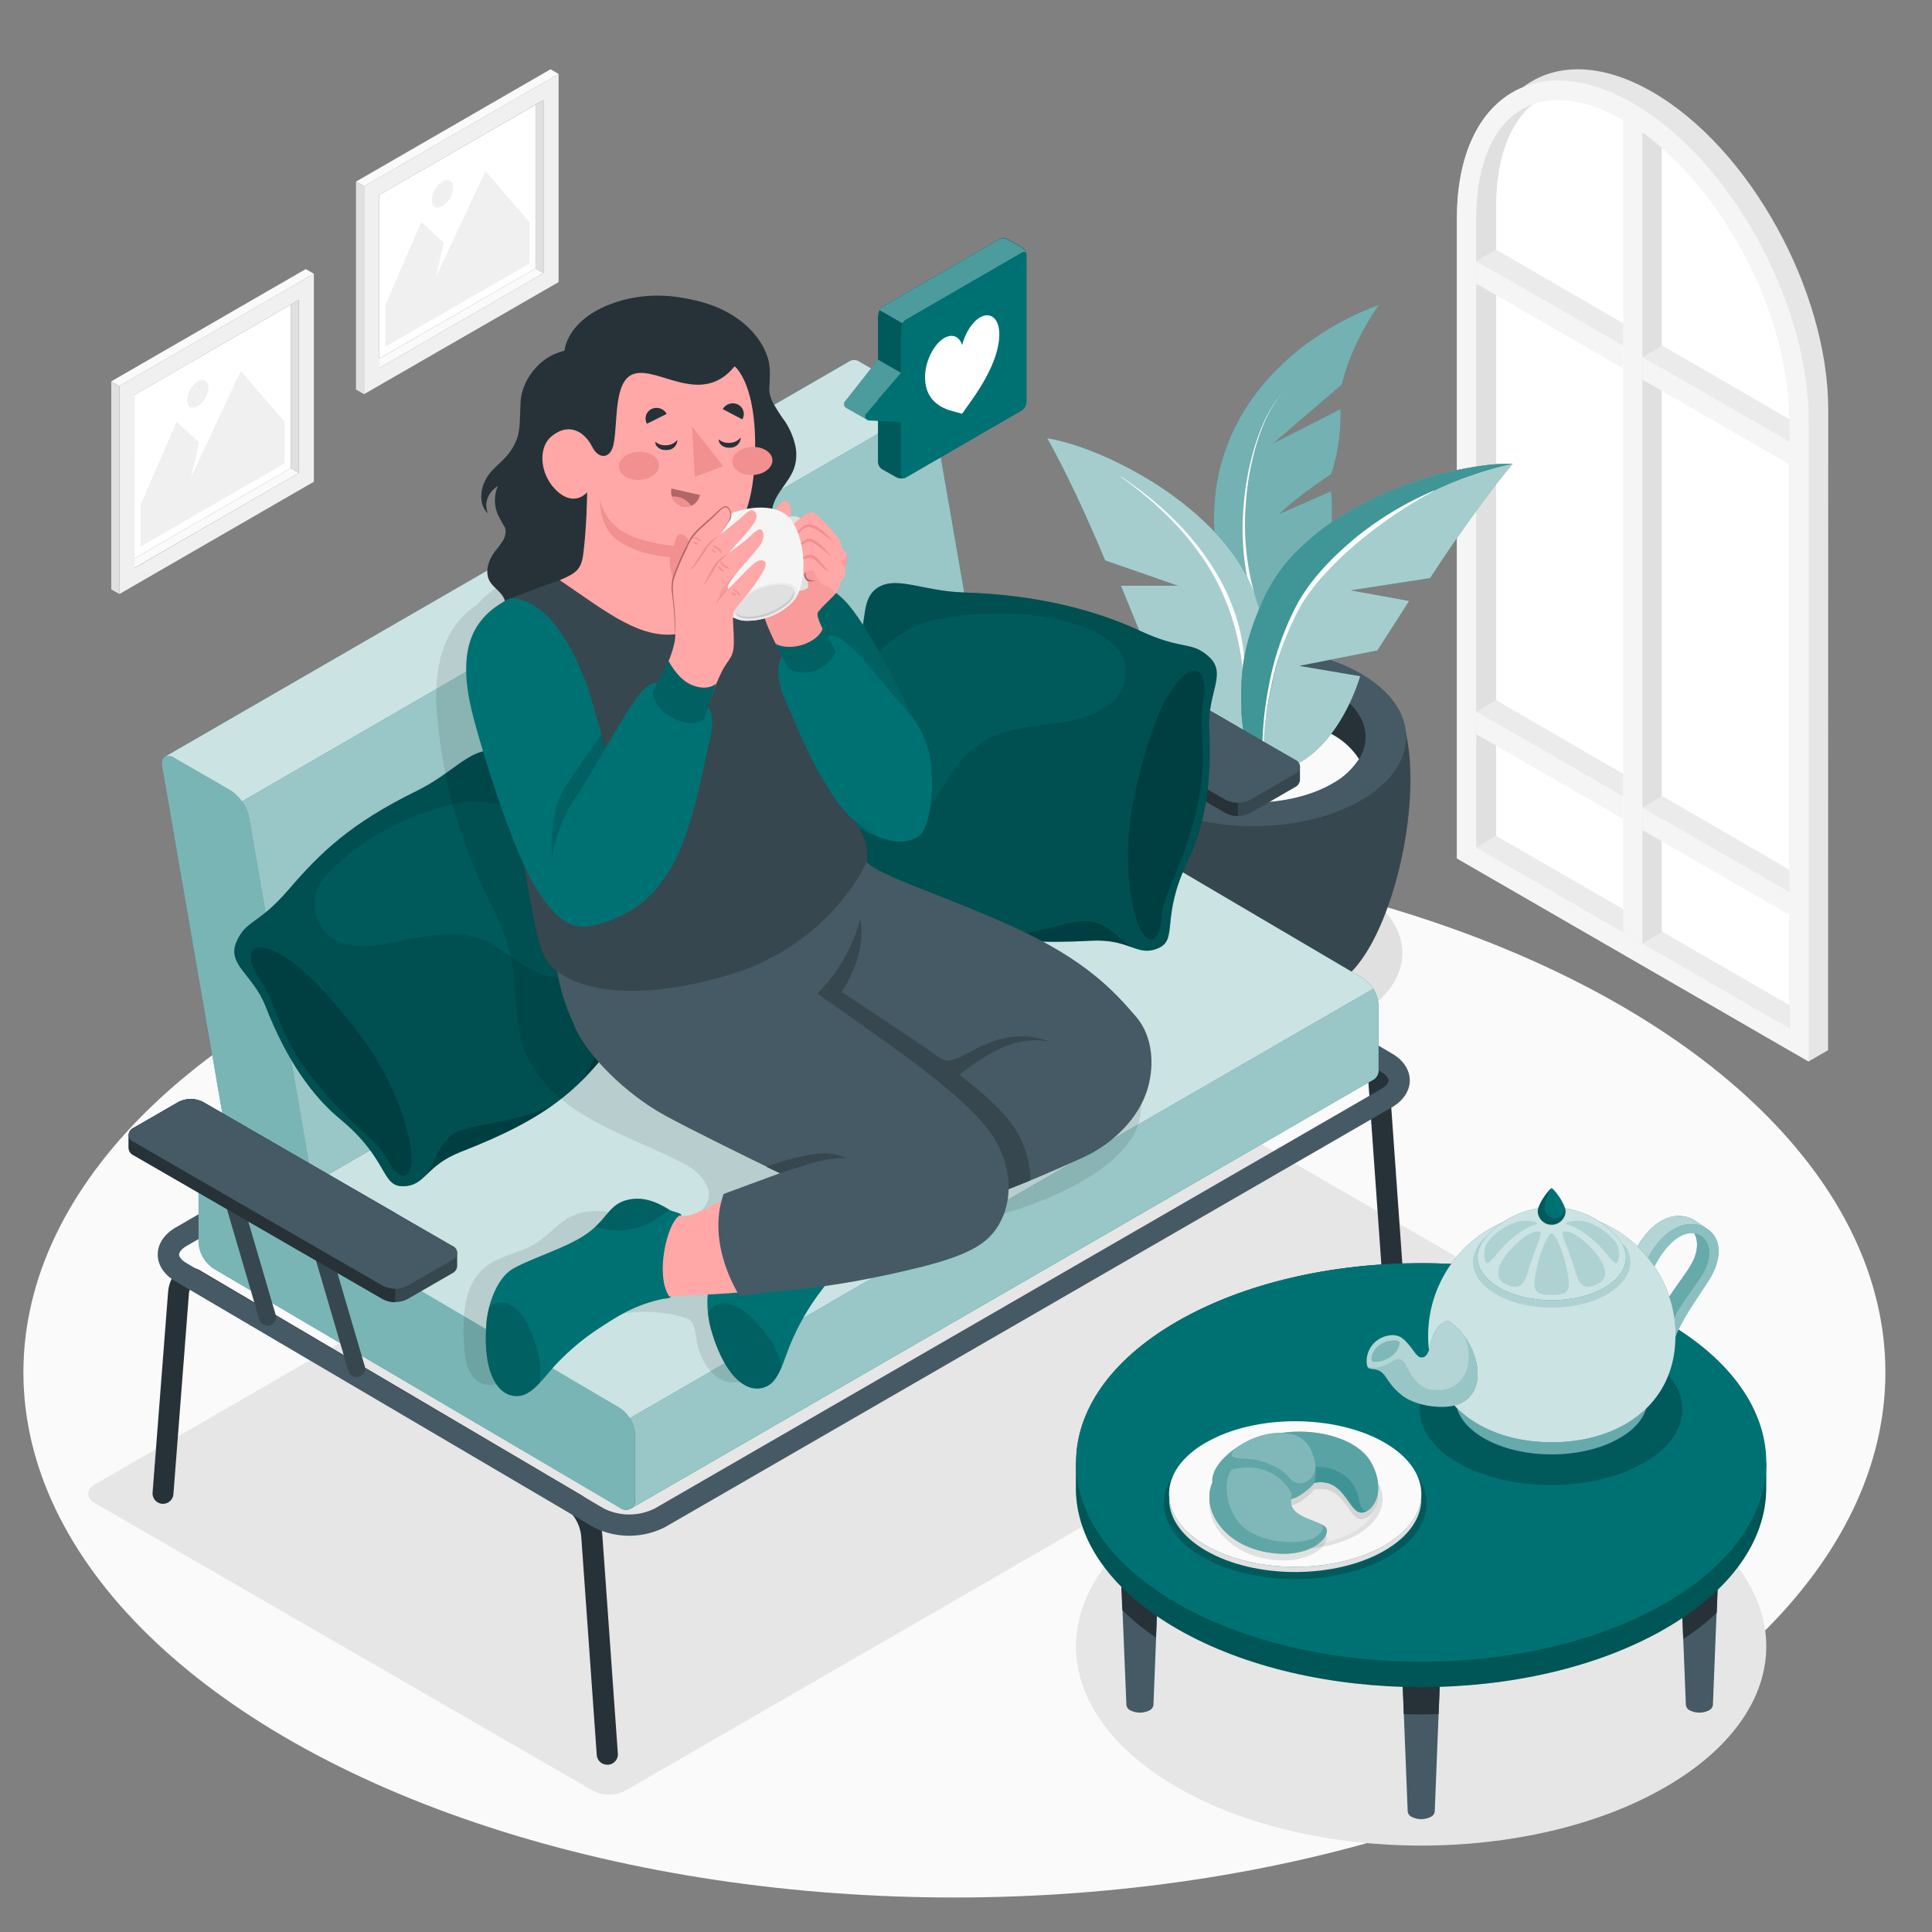 <svg xmlns="http://www.w3.org/2000/svg" viewBox="0 0 500 500"><rect x="0" y="0" width="500" height="500" fill="#808080" stroke="none"/><g id="freepik--Floor--inject-32"><ellipse id="freepik--floor--inject-32" cx="247" cy="355.15" rx="240.94" ry="135.92" style="fill:#fafafa"></ellipse></g><g id="freepik--Shadows--inject-32"><path id="freepik--Shadow--inject-32" d="M304.63,389.6c-34.88,20.14-34.88,52.79,0,72.93s91.44,20.14,126.32,0,34.89-52.79,0-72.93S339.51,369.46,304.63,389.6Z" style="fill:#e6e6e6"></path><path id="freepik--shadow--inject-32" d="M351.35,230.31c15.47,9,15.47,23.66,0,32.69s-40.53,9-56,0-15.47-23.66,0-32.69S335.89,221.28,351.35,230.31Z" style="fill:#e0e0e0"></path><path id="freepik--shadow--inject-32" d="M153.45,463.44,24.54,389c-2.31-1.33-2.31-3.5,0-4.83l223-128.77a9.2,9.2,0,0,1,8.36,0l128.92,74.42c2.31,1.34,2.31,3.5,0,4.83l-223,128.78A9.26,9.26,0,0,1,153.45,463.44Z" style="fill:#e6e6e6"></path></g><g id="freepik--Window--inject-32"><g id="freepik--window--inject-32"><path d="M473.15,106.1c0-30.94-20.37-67.79-45.51-82.3-13.31-7.68-25.27-7.56-33.6-1.16-10.34,4.3-17,16.19-17,33.83V222.16l91,52.55,5.06-2.92Z" style="fill:#e6e6e6"></path><path d="M468.09,274.71V109c0-30.94-20.37-67.79-45.51-82.3s-45.51-1.19-45.51,29.75V222.16Z" style="fill:#f5f5f5"></path><path d="M463.12,109V266.09l-81.07-46.81V56.47c0-15.46,5.44-26.13,14.59-29.49a18.86,18.86,0,0,1,6.64-1.14c5.18,0,10.83,1.74,16.82,5.2C443.82,44.73,463.12,79.71,463.12,109Z" style="fill:#e0e0e0"></path><polygon points="382.05 219.28 387.19 216.32 463.12 260.16 463.12 266.09 382.05 219.28" style="fill:#ebebeb"></polygon><path d="M463.12,109V260.16l-75.93-43.84V53.5c0-12.29,3.45-21.55,9.46-26.52a18.86,18.86,0,0,1,6.64-1.14c5.18,0,10.83,1.74,16.82,5.2C443.82,44.73,463.12,79.71,463.12,109Z" style="fill:#fff"></path><polygon points="425.07 244.12 420.1 241.25 420.1 29.24 425.07 29.24 425.07 244.12" style="fill:#f5f5f5"></polygon><path d="M430.05,38.23v203l-5,2.87V34.26C426.77,35.48,428.42,36.8,430.05,38.23Z" style="fill:#e0e0e0"></path><polygon points="382.05 184.16 420.1 206.13 420.1 211.97 382.05 190.01 382.05 184.16" style="fill:#f5f5f5"></polygon><polygon points="387.19 181.2 382.05 184.16 420.1 206.13 420.1 200.29 387.19 181.2" style="fill:#ebebeb"></polygon><polygon points="425.07 209 463.12 230.96 463.12 236.8 425.07 214.84 425.07 209" style="fill:#f5f5f5"></polygon><polygon points="430.21 206.03 425.07 209 463.12 230.96 463.12 225.12 430.21 206.03" style="fill:#ebebeb"></polygon><polygon points="382.05 67.56 420.1 89.52 420.1 95.36 382.05 73.4 382.05 67.56" style="fill:#f5f5f5"></polygon><polygon points="387.19 64.59 382.05 67.56 420.1 89.52 420.1 83.68 387.19 64.59" style="fill:#ebebeb"></polygon><polygon points="425.07 92.39 463.12 114.36 463.12 120.19 425.07 98.24 425.07 92.39" style="fill:#f5f5f5"></polygon><polygon points="430.21 89.43 425.07 92.39 463.12 114.36 463.12 108.52 430.21 89.43" style="fill:#ebebeb"></polygon></g></g><g id="freepik--Pictures--inject-32"><g id="freepik--Picture--inject-32"><g id="freepik--Frame--inject-32"><polygon points="32.73 145.72 34.8 146.96 77.32 122.41 75.25 121.17 32.73 145.72" style="fill:#fafafa"></polygon><polygon points="75.25 121.17 34.8 144.52 34.81 102.17 75.25 78.83 75.25 121.17" style="fill:#fff"></polygon><path d="M81.23,70.85,30.9,99.91v53.82l50.33-29.06Zm-3.91,51.56L34.81,147V102.17L77.32,77.62Z" style="fill:#f0f0f0"></path><polygon points="77.32 122.41 75.25 121.17 75.25 78.83 77.32 77.62 77.32 122.41" style="fill:#e0e0e0"></polygon><polygon points="81.23 70.85 79.13 69.64 28.79 98.7 30.89 99.91 81.23 70.85" style="fill:#fafafa"></polygon><polygon points="28.79 98.7 30.89 99.91 30.89 153.73 28.79 152.53 28.79 98.7" style="fill:#e0e0e0"></polygon></g><g id="freepik--Land--inject-32"><polygon points="73.67 119.91 36.38 141.44 36.38 130.67 45.71 109.14 51.52 114.53 49.43 123.55 62.3 96.01 73.67 109.14 73.67 119.91" style="fill:#f0f0f0"></polygon><path d="M51.16,98.75a6.1,6.1,0,0,0-2.75,4.78c0,1.75,1.23,2.47,2.75,1.59a6.08,6.08,0,0,0,2.76-4.78C53.92,98.58,52.69,97.87,51.16,98.75Z" style="fill:#f0f0f0"></path></g></g><g id="freepik--picture--inject-32"><g id="freepik--frame--inject-32"><polygon points="96.07 94.02 98.14 95.25 140.66 70.7 138.59 69.47 96.07 94.02" style="fill:#fafafa"></polygon><polygon points="138.59 69.47 98.14 92.81 98.14 50.46 138.59 27.13 138.59 69.47" style="fill:#fff"></polygon><path d="M144.57,19.14,94.23,48.2V102L144.57,73ZM140.66,70.7,98.14,95.25V50.46l42.52-24.55Z" style="fill:#f0f0f0"></path><polygon points="140.66 70.7 138.59 69.47 138.59 27.13 140.66 25.91 140.66 70.7" style="fill:#e0e0e0"></polygon><polygon points="144.57 19.14 142.47 17.93 92.13 47 94.23 48.2 144.57 19.14" style="fill:#fafafa"></polygon><polygon points="92.13 47 94.23 48.2 94.23 102.02 92.13 100.82 92.13 47" style="fill:#e0e0e0"></polygon></g><g id="freepik--land--inject-32"><polygon points="137.01 68.2 99.72 89.73 99.72 78.96 109.04 57.44 114.85 62.82 112.76 71.84 125.64 44.31 137.01 57.44 137.01 68.2" style="fill:#f0f0f0"></polygon><path d="M114.5,47a6.11,6.11,0,0,0-2.76,4.78c0,1.76,1.24,2.47,2.76,1.59a6.11,6.11,0,0,0,2.76-4.78C117.26,46.87,116,46.16,114.5,47Z" style="fill:#f0f0f0"></path></g></g></g><g id="freepik--Plant--inject-32"><g id="freepik--plant--inject-32"><g id="freepik--Pot--inject-32"><g id="freepik--pot--inject-32"><path d="M298.88,251.38c-13.63-14.07-21.64-61.31-8.34-72.47h67.67c13.3,11.16,5.3,58.38-8.33,72.46l-.37.39-.47.46q-.59.57-1.23,1.11l-.33.26c-.33.26-.66.53-1,.79a20.06,20.06,0,0,1-1.76,1.13c-11.22,6.55-29.41,6.55-40.62,0h0a19.54,19.54,0,0,1-1.77-1.14c-.34-.24-.65-.49-1-.74l-.4-.31c-.42-.35-.82-.71-1.19-1.07l-.54-.54Z" style="fill:#37474f"></path><path d="M352.34,174.41c15.44,9,15.44,23.64,0,32.65s-40.48,9-55.92,0-15.44-23.63,0-32.65S336.9,165.4,352.34,174.41Z" style="fill:#455a64"></path><path d="M344.91,178.75c11.34,6.62,11.34,17.35,0,24s-29.73,6.62-41.07,0-11.33-17.36,0-24S333.57,172.13,344.91,178.75Z" style="fill:#263238"></path><path d="M303.85,190.13c11.33-6.62,29.72-6.62,41.06,0a18.9,18.9,0,0,1,6.79,6.3,19,19,0,0,1-6.79,6.3c-11.34,6.62-29.73,6.62-41.06,0a18.94,18.94,0,0,1-6.8-6.3A18.85,18.85,0,0,1,303.85,190.13Z" style="fill:#fafafa"></path></g><g id="freepik--Plants--inject-32"><path d="M347.29,99.51,329.58,114.7l17.35-8.83a48.9,48.9,0,0,1-2.42,16.85S336,128.24,331.14,133l13.33-5.87s1.27,8.88-1.91,22.64c-.84,3.61-4.58,10.57-6.91,15.75a61,61,0,0,1-3.67,6.95c-.08.14-.17.28-.26.42q-4.75-2.47-9.85-4.78c-2.36-4.49-5.63-15.69-7-24.91-5.26-35.29,20.75-56.65,42-64.29C356.89,78.91,349.84,88.48,347.29,99.51Z" style="fill:#007173"></path><path d="M347.29,99.51,329.58,114.7l17.35-8.83a48.9,48.9,0,0,1-2.42,16.85S336,128.24,331.14,133l13.33-5.87s1.27,8.88-1.91,22.64c-.84,3.61-4.58,10.57-6.91,15.75a61,61,0,0,1-3.67,6.95c-.08.14-.17.28-.26.42q-4.75-2.47-9.85-4.78c-2.36-4.49-5.63-15.69-7-24.91-5.26-35.29,20.75-56.65,42-64.29C356.89,78.91,349.84,88.48,347.29,99.51Z" style="fill:#fff;opacity:0.45"></path><path d="M332.07,101.59c-3.58,3.89-5.57,8.91-7.05,13.91A71.08,71.08,0,0,0,322.37,131a66.51,66.51,0,0,0,5.05,30.63h0a.52.52,0,0,1-.95.41h0a67.33,67.33,0,0,1-4.63-31.08,72.87,72.87,0,0,1,2.92-15.5C326.34,110.43,328.42,105.42,332.07,101.59Z" style="fill:#fff"></path><path d="M271,113.41l0,0c.38.65,6.58,11.38,15,31.62l18.85,6.56-14.75,0,5.53,13.54,18.4,7.33-15.35-.22s1.57,15.29,11.17,23.25c5.3,4.39,7.84,4.92,10.16,4,2.82-1.07,4.78-5,6.91-11.08s2.2-19-1.52-32.28a38.67,38.67,0,0,0-4.52-10.07C309.53,127.86,284.18,115.55,271,113.41Z" style="fill:#007173"></path><path d="M271,113.41l0,0c.38.65,6.58,11.38,15,31.62l18.85,6.56-14.75,0,5.53,13.54,18.4,7.33-15.35-.22s1.57,15.29,11.17,23.25c5.3,4.39,7.84,4.92,10.16,4,2.82-1.07,4.78-5,6.91-11.08s2.2-19-1.52-32.28a38.67,38.67,0,0,0-4.52-10.07C309.53,127.86,284.18,115.55,271,113.41Z" style="fill:#fff;opacity:0.65"></path><path d="M290.13,123.35c9.25,6.18,17.68,13.9,23.69,23.42a54.11,54.11,0,0,1,6.82,15.36,51.36,51.36,0,0,1,1.4,16.69s0,.06-.06.05a0,0,0,0,1-.05-.05,65.81,65.81,0,0,0-2.35-16.4,60.34,60.34,0,0,0-6.5-15.19c-5.76-9.49-13.95-17.36-23-23.79a.05.05,0,0,1,0-.07A.06.06,0,0,1,290.13,123.35Z" style="fill:#fff"></path><path d="M391.51,120h0a49.33,49.33,0,0,0-5.85.27,93.29,93.29,0,0,0-22.37,5.45c-2.67,1-5.35,2.12-8,3.38-1.32.63-2.62,1.29-3.91,2a64.48,64.48,0,0,0-17.14,13,40.38,40.38,0,0,0-5.9,8.29c-.21.39-.44.76-.63,1.16h0c-.5,1-1,2-1.37,3-4.94,11.17-5.36,18.92-5.05,27.52.24,6.67,2.51,14.3,3.81,15.55a3,3,0,0,0,.58.43c1.9,1.21,4.92.51,10.58-2.66C347.6,191,352,175,352,175l-15.74-2.67,20.21-4,8.22-12.81-15.11-2.74,20.53-3.16C382.6,130.43,391,120.62,391.48,120a.07.07,0,0,0,0,0Z" style="fill:#007173"></path><path d="M391.51,120h0a49.33,49.33,0,0,0-5.85.27,93.29,93.29,0,0,0-22.37,5.45c-2.67,1-5.35,2.12-8,3.38-1.32.63-2.62,1.29-3.91,2a64.48,64.48,0,0,0-17.14,13,40.38,40.38,0,0,0-5.9,8.29c-.21.39-.44.76-.63,1.16h0c-.5,1-1,2-1.37,3-4.94,11.17-5.36,18.92-5.05,27.52.24,6.67,2.51,14.3,3.81,15.55a3,3,0,0,0,.58.43c1.9,1.21,4.92.51,10.58-2.66C347.6,191,352,175,352,175l-15.74-2.67,20.21-4,8.22-12.81-15.11-2.74,20.53-3.16C382.6,130.43,391,120.62,391.48,120a.07.07,0,0,0,0,0Z" style="fill:#fff;opacity:0.65"></path><path d="M385.66,120.26a93.29,93.29,0,0,0-22.37,5.45c-2.67,1-5.35,2.12-8,3.38-1.32.63-2.62,1.29-3.91,2a64.48,64.48,0,0,0-17.14,13,40.38,40.38,0,0,0-5.9,8.29c-.21.39-.44.76-.63,1.16h0c-.5,1-1,2-1.37,3-4.94,11.17-5.36,18.92-5.05,27.52.24,6.67,2.51,14.3,3.81,15.55a3,3,0,0,0,.58.43,3.59,3.59,0,0,0,1.25.46c-1.4-10.34,3.69-36.56,11.39-47.35,8-11.22,27-27.5,53.15-33.11l0,0A50.62,50.62,0,0,0,385.66,120.26Z" style="fill:#007173"></path><path d="M385.66,120.26a93.29,93.29,0,0,0-22.37,5.45c-2.67,1-5.35,2.12-8,3.38-1.32.63-2.62,1.29-3.91,2a64.48,64.48,0,0,0-17.14,13,40.38,40.38,0,0,0-5.9,8.29c-.21.39-.44.76-.63,1.16h0c-.5,1-1,2-1.37,3-4.94,11.17-5.36,18.92-5.05,27.52.24,6.67,2.51,14.3,3.81,15.55a3,3,0,0,0,.58.43,3.59,3.59,0,0,0,1.25.46c-1.4-10.34,3.69-36.56,11.39-47.35,8-11.22,27-27.5,53.15-33.11l0,0A50.62,50.62,0,0,0,385.66,120.26Z" style="fill:#fff;opacity:0.25"></path><path d="M326.87,200.48a88.69,88.69,0,0,1,1.48-22.87,74.09,74.09,0,0,1,7.59-21.69c3.87-6.75,9.44-12.26,15.36-17.15A86.33,86.33,0,0,1,371,127a.08.08,0,0,1,.09,0,.07.07,0,0,1,0,.08,112.92,112.92,0,0,0-18.95,12.69,81.3,81.3,0,0,0-8.32,7.75,50.73,50.73,0,0,0-7,8.92,72.94,72.94,0,0,0-7.84,21.3,88.13,88.13,0,0,0-2,22.74.06.06,0,0,1-.06.06A.06.06,0,0,1,326.87,200.48Z" style="fill:#fff"></path></g></g></g></g><g id="freepik--Character--inject-32"><g id="freepik--Sofa--inject-32"><path d="M157.13,456.7a2.7,2.7,0,0,1-2.69-2.51l-4-56.32c-.2-2.92-1.75-5.7-3.06-6.46L49.21,333.54l0,0a3.84,3.84,0,0,0-.33,1.4l-4,51.75a2.7,2.7,0,0,1-5.39-.41l4-51.75c.22-2.82,1.38-4.92,3.26-5.91a5.28,5.28,0,0,1,5.19.26l98.21,57.88c3.06,1.76,5.43,6.19,5.75,10.75l4,56.32a2.7,2.7,0,0,1-2.5,2.88Z" style="fill:#263238"></path><path d="M360.84,339a2.7,2.7,0,0,1-2.69-2.51l-4-56.32c-.2-2.92-1.75-5.7-3.06-6.46l-98.21-57.87,0,0a3.65,3.65,0,0,0-.33,1.41l-4,51.74a2.7,2.7,0,0,1-5.39-.41l4-51.75c.22-2.82,1.38-4.92,3.26-5.91a5.28,5.28,0,0,1,5.19.26l98.21,57.88c3.06,1.77,5.43,6.19,5.75,10.75l4,56.32A2.69,2.69,0,0,1,361,339Z" style="fill:#263238"></path><path d="M153.49,395.18l-108-63.52c-3-1.71-4.67-4.26-4.67-7s1.7-5.27,4.67-7l188-108.57c5.24-3,13.45-3,18.68,0l108,63.52c3,1.71,4.68,4.26,4.68,7s-1.7,5.27-4.68,7l-188,108.58a20.41,20.41,0,0,1-18.67,0ZM236.22,213.9,48.27,322.47c-1.18.69-1.92,1.53-1.92,2.21s.74,1.52,1.92,2.21l108,63.51a14.81,14.81,0,0,0,13.17,0l188-108.57c1.18-.69,1.92-1.53,1.92-2.21s-.74-1.53-1.92-2.21l-108-63.51h0a14.74,14.74,0,0,0-13.16,0Zm14.53-2.39h0Z" style="fill:#455a64"></path><path d="M301.68,235.59a2.2,2.2,0,0,0,2.15-1.73l9-41a2.21,2.21,0,1,0-4.31-.94l-9,41a2.21,2.21,0,0,0,1.69,2.63A2.5,2.5,0,0,0,301.68,235.59Z" style="fill:#37474f"></path><path d="M278.63,222.28a2.21,2.21,0,0,0,2.15-1.73l9-41a2.21,2.21,0,1,0-4.31-.94l-9,41a2.21,2.21,0,0,0,1.68,2.63A2.61,2.61,0,0,0,278.63,222.28Z" style="fill:#37474f"></path><path d="M251.39,167.9a2.24,2.24,0,0,1,1.32-1.84l11.56-6.67a7,7,0,0,1,6.36,0l64.48,37.22a2.24,2.24,0,0,1,1.32,1.84v3.45a2.25,2.25,0,0,1-1.32,1.84l-11.56,6.67a7.05,7.05,0,0,1-6.36,0l-64.48-37.23a2.22,2.22,0,0,1-1.32-1.83Z" style="fill:#37474f"></path><path d="M252.71,166.06l11.56-6.67a7,7,0,0,1,6.36,0l49.74,28.71v23.07a6.59,6.59,0,0,1-3.18-.76l-64.48-37.23a2.22,2.22,0,0,1-1.32-1.83V167.9A2.24,2.24,0,0,1,252.71,166.06Z" style="fill:#263238"></path><path d="M270.63,159.39l64.48,37.22a1.94,1.94,0,0,1,0,3.68L323.55,207a7.05,7.05,0,0,1-6.36,0l-64.48-37.23a1.94,1.94,0,0,1,0-3.67l11.56-6.67A7,7,0,0,1,270.63,159.39Z" style="fill:#455a64"></path><path d="M52.59,302.24,244.93,191.12a2.79,2.79,0,0,1,2.81.27l105,61.81a8.77,8.77,0,0,1,4,6.89v16.66a2.78,2.78,0,0,1-1.16,2.57L163.2,390.45a2.81,2.81,0,0,1-2.81-.28l-105-61.8a8.8,8.8,0,0,1-4-6.9V304.82A2.8,2.8,0,0,1,52.59,302.24Z" style="fill:#007173"></path><g style="opacity:0.8"><path d="M52.59,302.24,244.93,191.12a2.79,2.79,0,0,1,2.81.27l105,61.81a8.77,8.77,0,0,1,4,6.89v16.66a2.78,2.78,0,0,1-1.16,2.57L163.2,390.45a2.81,2.81,0,0,1-2.81-.28l-105-61.8a8.8,8.8,0,0,1-4-6.9V304.82A2.8,2.8,0,0,1,52.59,302.24Z" style="fill:#fff"></path></g><path d="M163.21,390.44,355.53,279.32a2.8,2.8,0,0,0,1.18-2.57V260.09a8.34,8.34,0,0,0-1.34-4.19L163,367a8.28,8.28,0,0,1,1.32,4.19v16.66A2.79,2.79,0,0,1,163.21,390.44Z" style="fill:#007173"></path><g style="opacity:0.6"><path d="M163.21,390.44,355.53,279.32a2.8,2.8,0,0,0,1.18-2.57V260.09a8.34,8.34,0,0,0-1.34-4.19L163,367a8.28,8.28,0,0,1,1.32,4.19v16.66A2.79,2.79,0,0,1,163.21,390.44Z" style="fill:#fff"></path></g><g style="opacity:0.4"><path d="M164.37,387.87V371.21a8.8,8.8,0,0,0-4-6.89l-105-61.8a2.42,2.42,0,0,0-4,2.3v16.65a8.8,8.8,0,0,0,4,6.9l105,61.8a2.43,2.43,0,0,0,4-2.3Z" style="fill:#007173"></path></g><path d="M42.71,195.82,220.11,93.34a2.56,2.56,0,0,1,2.49.36L237,102a11.12,11.12,0,0,1,4.77,6.82l16.1,93c.23,1.31-.05,2.21-.69,2.58L79.81,306.9a2.54,2.54,0,0,1-2.49-.36L62.88,298.2a11.13,11.13,0,0,1-4.77-6.82l-16.1-93C41.78,197.1,42.07,196.2,42.71,195.82Z" style="fill:#007173"></path><g style="opacity:0.8"><path d="M42.71,195.82,220.11,93.34a2.56,2.56,0,0,1,2.49.36L237,102a11.12,11.12,0,0,1,4.77,6.82l16.1,93c.23,1.31-.05,2.21-.69,2.58L79.81,306.9a2.54,2.54,0,0,1-2.49-.36L62.88,298.2a11.13,11.13,0,0,1-4.77-6.82l-16.1-93C41.78,197.1,42.07,196.2,42.71,195.82Z" style="fill:#fff"></path></g><path d="M80.52,304.31c.22,1.33-.06,2.21-.7,2.59l177.4-102.49c.64-.37.92-1.27.7-2.58l-16.11-93a10.29,10.29,0,0,0-1.78-4L62.63,207.39a10.06,10.06,0,0,1,1.78,4Z" style="fill:#007173"></path><g style="opacity:0.6"><path d="M80.52,304.31c.22,1.33-.06,2.21-.7,2.59l177.4-102.49c.64-.37.92-1.27.7-2.58l-16.11-93a10.29,10.29,0,0,0-1.78-4L62.63,207.39a10.06,10.06,0,0,1,1.78,4Z" style="fill:#fff"></path></g><g style="opacity:0.4"><path d="M77.32,306.54,62.88,298.2a11.13,11.13,0,0,1-4.77-6.82l-16.1-93c-.23-1.31.06-2.21.7-2.59a2.56,2.56,0,0,1,2.49.36l14.44,8.34a11.14,11.14,0,0,1,4.77,6.83l16.11,93c.22,1.32-.07,2.22-.71,2.59A2.54,2.54,0,0,1,77.32,306.54Z" style="fill:#007173"></path></g><path d="M92.28,356.38a2.27,2.27,0,0,0,.62-.09,2.2,2.2,0,0,0,1.5-2.73l-9-30.67a2.21,2.21,0,0,0-4.24,1.23l9,30.67A2.2,2.2,0,0,0,92.28,356.38Z" style="fill:#37474f"></path><path d="M69.22,343.07a2.16,2.16,0,0,0,.62-.09,2.2,2.2,0,0,0,1.5-2.73l-9-30.67a2.2,2.2,0,0,0-4.23,1.23l9,30.67A2.21,2.21,0,0,0,69.22,343.07Z" style="fill:#37474f"></path><path d="M33.3,293.71a2.24,2.24,0,0,1,1.32-1.84l11.56-6.67a7,7,0,0,1,6.37,0L117,322.42a2.24,2.24,0,0,1,1.32,1.84v3.45a2.25,2.25,0,0,1-1.32,1.84l-11.56,6.67a7.05,7.05,0,0,1-6.36,0L34.62,299a2.22,2.22,0,0,1-1.32-1.84Z" style="fill:#37474f"></path><path d="M34.62,291.87l11.56-6.67a7,7,0,0,1,6.37,0l49.73,28.71V337a6.59,6.59,0,0,1-3.18-.76L34.62,299a2.22,2.22,0,0,1-1.32-1.84v-3.44A2.24,2.24,0,0,1,34.62,291.87Z" style="fill:#263238"></path><path d="M52.54,285.2,117,322.42a1.94,1.94,0,0,1,0,3.68l-11.56,6.67a7.05,7.05,0,0,1-6.36,0L34.62,295.54a1.94,1.94,0,0,1,0-3.67l11.56-6.67A7,7,0,0,1,52.54,285.2Z" style="fill:#455a64"></path></g><g id="freepik--Cushion--inject-32"><path d="M127.2,194.34c-5.56-.56-10.16,5.85-19.42,10.38-17.27,8.45-25,16.13-33.08,25.5S63.62,238,61.16,243.84s4.34,8.34,7.58,16.63c5.45,14,12.24,23.34,19.3,29.16C100.51,299.9,98.6,307.05,104.28,307c6-.07,5.6-5.26,15.1-8.95,22.47-8.73,31.69-16.5,42.07-31.86,4.06-6,9.22-5.5,10.2-11.29.49-2.9-3.72-4.46-7.53-13.55-6.31-15.11-16.4-29.29-26.24-36.65C133.59,201.47,132.86,194.9,127.2,194.34Z" style="fill:#007173"></path><path d="M127.2,194.34c-5.56-.56-10.16,5.85-19.42,10.38-17.27,8.45-25,16.13-33.08,25.5S63.62,238,61.16,243.84s4.34,8.34,7.58,16.63c5.45,14,12.24,23.34,19.3,29.16C100.51,299.9,98.6,307.05,104.28,307c6-.07,5.6-5.26,15.1-8.95,22.47-8.73,31.69-16.5,42.07-31.86,4.06-6,9.22-5.5,10.2-11.29.49-2.9-3.72-4.46-7.53-13.55-6.31-15.11-16.4-29.29-26.24-36.65C133.59,201.47,132.86,194.9,127.2,194.34Z" style="opacity:0.3"></path><path d="M67.28,253.57C72,260.3,71.39,267,81.16,279.38c9.37,11.88,16.16,15.21,19,20.54,2.33,4.43,5.52,6.5,6.28,1.32s-3.31-20-12.75-32.67C82.78,254,75.84,248.38,71.14,246.23,63.78,242.87,63.54,248.28,67.28,253.57Z" style="opacity:0.2"></path><path d="M119.76,292.33c-6.2,2.14-6.47,7.64-9.59,11.89a24.64,24.64,0,0,1,9.21-6.18c10.23-4,17.72-7.75,23.82-12.14C135.26,290.08,124.26,290.78,119.76,292.33Zm38.81-28.48c-3.84,3.54-3.46,9.83-8.09,15.91a86.14,86.14,0,0,0,11-13.58c3.7-5.48,8.32-5.55,9.85-9.93C167.9,260.56,163.2,259.59,158.57,263.85Z" style="opacity:0.2"></path><path d="M119.47,207.71C106.24,210.19,93,217,83.91,227.19a10.52,10.52,0,0,0-2.42,7.67,10.29,10.29,0,0,0,5.34,8.37c3.11,1.76,7.66,1.77,10.91,1.35,6.85-.88,10.89-2.67,19.74-2.81a20.26,20.26,0,0,1,9.33,2.37c4.37,2.42,7.63,5.17,11.46,7.22,5.27,2.82,14.63,1.53,17.87-1.72,3.47-3.47,4.25-8.69,1.15-15.23C150.38,219.88,137.52,205.73,119.47,207.71Z" style="fill:#007173;opacity:0.3"></path></g><g id="freepik--cushion--inject-32"><path d="M227.47,151.9c4.84-2.8,11.67,1.13,22,1.43,19.21.57,34.35,4.69,45.54,9.91s13.31,2.51,17.95,6.81-.5,9.39,0,18.28c.79,15-1.51,26.31-5.54,34.52-7.11,14.51-2.42,20.24-7.62,22.52-5.53,2.43-7.28-2.47-17.45-1.91-24.06,1.33-40.56-2.29-56.36-12-6.17-3.79-10.67-1.2-13.95-6.07-1.64-2.44,1.55-5.6,1.26-15.45-.49-16.37,2.85-33.45,8.76-44.22C224.6,161,222.55,154.75,227.47,151.9Z" style="fill:#007173"></path><path d="M227.47,151.9c4.84-2.8,11.67,1.13,22,1.43,19.21.57,34.35,4.69,45.54,9.91s13.31,2.51,17.95,6.81-.5,9.39,0,18.28c.79,15-1.51,26.31-5.54,34.52-7.11,14.51-2.42,20.24-7.62,22.52-5.53,2.43-7.28-2.47-17.45-1.91-24.06,1.33-40.56-2.29-56.36-12-6.17-3.79-10.67-1.2-13.95-6.07-1.64-2.44,1.55-5.6,1.26-15.45-.49-16.37,2.85-33.45,8.76-44.22C224.6,161,222.55,154.75,227.47,151.9Z" style="opacity:0.3"></path><path d="M311.4,181.44c-1.55,8.09,1.8,13.94-2,29.24-3.63,14.69-8.43,20.52-8.79,26.54-.3,5-2.34,8.2-5.18,3.8s-5.24-19.58-1.87-35c3.87-17.79,7.89-25.75,11.28-29.64C310.17,170.25,312.61,175.08,311.4,181.44Z" style="opacity:0.2"></path><path d="M255.61,242.24c7.36,1.47,15.74,1.83,26.7,1.22a24.54,24.54,0,0,1,10.94,1.82c-4.59-2.58-7.11-7.48-13.64-6.86C274.87,238.86,264.56,242.77,255.61,242.24Zm-42.72-15.75c3.19,3.36,7.43,1.52,13.06,5a86.61,86.61,0,0,0,15.6,7.84c-6.72-3.62-9-9.51-13.94-11.15C221.64,226.19,217.76,229,212.89,226.49Z" style="opacity:0.2"></path><path d="M240,160.89c13.07-3.21,30.58-3.11,43.07,2.4,2.4,1.17,6.71,4.29,7.61,7a10.28,10.28,0,0,1-1.4,9.83c-2.11,2.89-6.25,4.77-9.38,5.73-6.6,2-13.32,1.31-21.95,4.33-2.46.86-7.6,4.24-9.59,6.93-3,4-4.82,7.86-7.46,11.31-3.63,4.75-12.68,7.44-17,5.82-4.6-1.73-7.46-6.16-7.33-13.4C216.91,184.74,222.78,166.53,240,160.89Z" style="fill:#007173;opacity:0.3"></path></g><path id="freepik--shadow--inject-32" d="M195.49,182.44c-3-11.82-6.28-25.37-18-31.41-3.17-2.56-6.08-5.58-10.41-5.92a56.08,56.08,0,0,0-35.3,5.24,23.8,23.8,0,0,0-8.27,6.12c-10,6.4-11.49,18.91-10.25,29.86a128.13,128.13,0,0,0,11.25,42.29c2.84,6.17,6.21,12.2,7.66,18.85,1.72,7.89.66,16.34,3.43,23.93,6.49,17,26.25,21.91,41,29.55,5.11,2.39,9.75,8.17,4.63,12.57-9.3,7.9-22.62-3.53-32.79,1-3.76,1.65-6.36,5.15-9.86,7.3-4.19,2.58-9.53,3.14-13.28,6.34-5.22,4.47-5.5,12.32-5.28,19.19.14,4.27,1,9.53,5.09,10.82s7.86-2.56,10.91-5.62c10.62-10.42,28-16.31,42.34-11.16,1.21,1,1.49,2.75,1.73,4.32,1.54,12.33,12.86,17.65,17.55,4.18,1.07-3.83.92-7.92,2-11.74,2.4-8.3,10.35-13.94,18.6-16.51s17-2.72,25.58-3.92c15.26-2.27,41.91-10.39,49.79-24.34,3.4-6.95,1.53-15.59-2.91-21.93-10.47-13.89-33.4-23.18-49.4-29.7-9.46-3.53-19.63-6.63-26.52-14-3.9-4.17-6.44-9.42-8.71-14.67A218.49,218.49,0,0,1,195.49,182.44Z" style="opacity:0.1"></path><g id="freepik--character--inject-32"><g id="freepik--Bottom--inject-32"><path d="M184.24,343.9c3.76,13.26,9.72,16.88,14.37,14.35,2.75-1.5,3.82-5.73,5.29-9.66a63.17,63.17,0,0,1,7.74-13.72c3.49-4.71,6.45-9,12.59-12.92a24.26,24.26,0,0,1,2.7-1.37c3.49-1.55,11.78-4.87,18.17-8.06l-12.27-21a94.22,94.22,0,0,1-9.25,8c-1.65.95-2.59,1.24-5.45.68-3.51-.69-7.64-1.16-11.29,1.63s-2.67,6.22-6.17,11.41-11.12,11-14.72,15.26S183.26,340.44,184.24,343.9Z" style="fill:#ffa8a7"></path><path d="M221.24,300.36l.41-.07c-.41-.68-2.47-.1-3.55-.31-3.5-.7-7.81-1.09-11.46,1.71s-2.8,6.24-6.29,11.43S189.21,324,185.61,328.26,183,340.49,184,344c3.76,13.26,10.07,17.17,14.71,14.64,2.76-1.5,4-6,5.5-9.92A61.88,61.88,0,0,1,211.81,335c3.5-4.71,6.57-8.81,12.71-12.74.32-.2,2-.86,1.75-1.37l-.35.17h0C220.46,317.14,218.75,302.83,221.24,300.36Z" style="fill:#007173"></path><path d="M183.19,339.77A24.35,24.35,0,0,0,184,344c3.76,13.26,10.07,17.17,14.71,14.64,1.56-.84,2.64-2.64,3.55-4.75-.63-4.22-3-8.2-7.67-12.85C190.22,336.68,185.48,336,183.19,339.77Z" style="opacity:0.15"></path><path d="M218.1,300c-3.5-.7-7.81-1.09-11.46,1.71-3.08,2.35-3,5.18-4.94,9.1C210.14,310.3,215.21,305.37,218.1,300Z" style="opacity:0.15"></path><path d="M293.91,263c-5.64-6.53-12.88-14.57-31.84-23.19-19.92-9.06-36.66-13.62-38.71-17.84L143,236.94l61,33.72,40.34,10.46L228.11,294c.41,9.94,12.57,21.36,12.57,21.36,11.59-4.58,19.34-6.57,39.81-15.9,6.54-3,13.26-8.88,16-16.19C298.27,278.71,299.54,269.54,293.91,263Z" style="fill:#455a64"></path><path d="M217.84,256.72l-6.31.41c20,14.18,40.24,27.66,46.15,38.17A24.92,24.92,0,0,1,261,307.76c1.82-.71,3.68-1.43,5.66-2.27a25.15,25.15,0,0,0-3.34-12.28C257.44,282.7,237.88,270.89,217.84,256.72Z" style="fill:#37474f"></path><path d="M252.13,271.67c-6.78,3.72-7.28,3.39-10.5,1s-23.79-15.94-23.79-15.94c4.4-7,6.06-13.63,4.53-20.17l-6.63-1.29L204,270.66l40.34,10.46c3.77-2.91,10.3-8.21,16.09-10.44a19.8,19.8,0,0,1,11.35-1.05C265.37,267.12,258.92,268,252.13,271.67Z" style="fill:#37474f"></path><path d="M126.13,342.46c-1.09,13.74,3.24,19.21,8.48,18.45,3.1-.45,5.58-4,8.33-7.21a62.35,62.35,0,0,1,12-10.17c4.92-3.2,9.18-6.19,16.3-7.73a21.3,21.3,0,0,1,3-.34c3.81-.25,12.74-.48,19.84-1.24l-4.39-24.7c-2.93,1.34-9.73,4.71-11.24,5-1.88.31-2.86.26-5.35-1.27-3-1.86-6.76-3.74-11.15-2.39s-4.67,4.9-9.75,8.54-14.26,6.45-19.11,9.19S126.41,338.87,126.13,342.46Z" style="fill:#ffa8a7"></path><path d="M176,314.52a3.14,3.14,0,0,0,.41.07c-.15-.78-2.28-.95-3.22-1.53-3-1.86-6.95-3.73-11.34-2.38s-4.8,4.88-9.87,8.52-14.24,6.33-19.09,9.07-6.74,10.55-7,14.14c-1.09,13.74,3.47,19.6,8.7,18.84,3.1-.44,5.86-4.22,8.61-7.39a61.88,61.88,0,0,1,11.93-10.16c4.92-3.2,9.22-6,16.35-7.52.37-.08,2.14-.12,2.12-.67l-.39,0h0C169.4,330,172.78,316,176,314.52Z" style="fill:#007173"></path><path d="M126.58,338.22a24.33,24.33,0,0,0-.74,4.19c-1.09,13.74,3.47,19.6,8.7,18.84,1.75-.25,3.39-1.56,5-3.22.87-4.18,0-8.74-2.72-14.71C134.25,337.77,130,335.5,126.58,338.22Z" style="opacity:0.15"></path><path d="M173.16,313.06c-3-1.86-6.95-3.73-11.34-2.38-3.7,1.13-4.58,3.82-7.8,6.82C162.11,320,168.57,317.11,173.16,313.06Z" style="opacity:0.15"></path><path d="M257.68,295.3c-5.91-10.51-26.11-24-46.15-38.17,0,0,13.61-12.41,12.14-31.45L143,236.94c.48,16.07,2.38,21.18,6,29.32,3,6.72,12.7,16.74,23.11,22.43,6.48,3.55,20.26,10.32,29.75,14.93L187.26,309c-4.62,13.21,4.14,26.37,4.14,26.37,14.68-2,21.34-1.5,43.27-6.57,11.56-2.67,17.85-5.13,21.37-8.65C260.81,315.43,263.6,305.82,257.68,295.3Z" style="fill:#455a64"></path><path d="M204,300.12c-1.48.39-4.28,1.36-5.68,1.84,3.13,1.51,3.52,1.66,3.52,1.66,7.14-2.2,11.94-4.23,17.25-3.88C215.06,298,212.08,298,204,300.12Z" style="fill:#37474f"></path></g><g id="freepik--Top--inject-32"><path d="M205.72,114.89a19,19,0,0,0-2.61-5.89l0,0a45.68,45.68,0,0,1-3.13-4.9,9.19,9.19,0,0,1-.85-2.66,7.19,7.19,0,0,1,0-1.47c.12-2.63.33-5.36-.6-7.87-1.75-5.13-7.8-12.72-21.19-14.86-11-1.76-20.89,11.3-31.3,13.64-5.84,1-11.05,7.16-11.32,13.3s0,8.45-2.23,12-5.35,4.9-6.9,8.15c-1.42,2.72-1.54,6.43.68,8.55-1-2.56-.2-5.28,2.6-7.13a9.27,9.27,0,0,0,.12,7.73,31.15,31.15,0,0,0,1.61,2.88,2.24,2.24,0,0,1,.25,1.09,4.69,4.69,0,0,1-.61,2.31,23.92,23.92,0,0,1-2.13,2.92c-1.65,2.2-2.72,5.27-1.4,7.69,1,1.75,3,2.78,3.77,4.61,1.21,2.85-1.06,6.17-.24,9.15.75,2.72,3.73,4.13,6.47,4.8a12.19,12.19,0,0,0,6,.26c2.46-.65,4.46-2.51,6.91-3.22,3.83-1.11,7.8.75,11.71,1.49,4.66.88,10-.14,12.92-3.9,1-1.28,1.66-2.85,3-3.69a7.15,7.15,0,0,1,4.58-.56c4.57.54,9.5,1.7,13.56-.48a9.29,9.29,0,0,0,4.77-8.6c-.13-2.06-1-4-1.09-6.06a2.77,2.77,0,0,1,.46-1.75,7.43,7.43,0,0,0,.81-1.35,4.35,4.35,0,0,0-.08-1.68c-.13-1.32-.27-2.63-.4-3.94a14.64,14.64,0,0,1,0-3.68c.61-4,4.34-6.82,5.67-10.64A11.09,11.09,0,0,0,205.72,114.89Z" style="fill:#263238"></path><path d="M184.46,146.37c14.79-1.12,28,2.07,34.84,9.82s17.32,30.22,17.32,30.22l-7.06,30.89s-6.06-.84-14.86-8.64S184.46,146.37,184.46,146.37Z" style="fill:#007173"></path><path d="M184.46,146.37c14.79-1.12,28,2.07,34.84,9.82s17.32,30.22,17.32,30.22l-7.06,30.89s-6.06-.84-14.86-8.64S184.46,146.37,184.46,146.37Z" style="opacity:0.15"></path><g id="freepik--Chest--inject-32"><path d="M132.13,154.81c-7.77,2.89-4.4,14.55-2,36.2,1,8.69,4.63,28.4,7.55,44.25,1.43,7.75,2.44,13.37,6.52,16.08,0,0,11.65,10.93,45,.79,25.87-7.87,35.08-29,35.08-29,1.55-9.07-7.87-12.06-10.21-32,7.34-13.86-1.84-22.55-7.71-29.49-8.4-9.95-17.07-13.75-19.78-14.61-6.36-2-30.52-.65-41.69,3.12C141.06,151.43,133.91,154.15,132.13,154.81Z" style="fill:#37474f"></path></g><g id="freepik--Head--inject-32"><path d="M195,105.06c-1.09,4.11-.2,7.12-1.64,11.12-.52,1.46-33.35,18.87-39.24,22.38,0,0-5.82-10-10.27-15.14-6.68-7.74-12.24-28.11,2.25-32.67,0,0,.44-7.62,11.78-12C175.12,72,201.48,80.36,195,105.06Z" style="fill:#263238"></path><path d="M190.12,94.8s6.21,4.64,5.2,24.58c-.61,12.24-3.93,18.23-7.95,20.59-2.42,1.41-8.44,1.86-12.21,1.44,0,0-.07,1.61-.15,3.15-.1,1.9,2.33,1.9,3.84,1.92,0,0,16,12.91-2.08,17.3-10.36,2.51-19.72-5.41-31.9-13.63,4.23-1.8,5.56-2.77,6.08-6.77.92-7.19,1-16,1-16s-2.92,3.66-7.27.16c-4.91-4-5.78-11.56-1.85-14.7,4.79-3.82,8.71-.68,10.45,2.83,1.59,3.21,4.74,3.25,5.53-.8,1.12-5.78,0-16.24,5.08-18.05C170.2,94.58,181.44,105.47,190.12,94.8Z" style="fill:#ffa8a7"></path><path d="M160.17,120.86c.11,2,2.52,3.5,5.39,3.34s5.09-1.91,5-3.91-2.52-3.5-5.38-3.34S160.06,118.86,160.17,120.86Z" style="fill:#f28f8f"></path><path d="M189.51,119.59c.11,2,2.52,3.5,5.39,3.34s5.09-1.91,5-3.91-2.52-3.5-5.38-3.34S189.4,117.59,189.51,119.59Z" style="fill:#f28f8f"></path><path d="M173.77,126.43l7.36,1.66a3.72,3.72,0,0,1-4.43,3A4,4,0,0,1,173.77,126.43Z" style="fill:#b16668"></path><path d="M172.54,107.12l-5.11,2.55a2.74,2.74,0,0,1,1.17-3.81A3,3,0,0,1,172.54,107.12Z" style="fill:#263238"></path><path d="M187.05,105.88l5.06,2.66a2.74,2.74,0,0,0-1.09-3.83A3,3,0,0,0,187.05,105.88Z" style="fill:#263238"></path><polygon points="179.11 110.4 179.79 123.4 187.15 120.64 179.11 110.4" style="fill:#f28f8f"></polygon><path d="M155.25,129.19s-.25,6.87,4.11,10.27c5.15,4,12.62,4.73,15.66,4.83l.14-2.88h0c-3.31-.41-10-1.29-14.06-3.9A12.7,12.7,0,0,1,155.25,129.19Z" style="fill:#f28f8f"></path><path d="M169.6,114.33c-.08,1.19,1.3,2.32,3.05,2.14a2.67,2.67,0,0,0,2.65-2.65,3.69,3.69,0,0,1-2.81,1.4A3.87,3.87,0,0,1,169.6,114.33Z" style="fill:#263238"></path><path d="M186,113.71c-.08,1.19,1.3,2.32,3.05,2.14a2.67,2.67,0,0,0,2.65-2.65,3.69,3.69,0,0,1-2.81,1.4A3.86,3.86,0,0,1,186,113.71Z" style="fill:#263238"></path><path d="M173.92,128.52a5.15,5.15,0,0,1,.88,0,5.33,5.33,0,0,1,4.07,2.39,3.56,3.56,0,0,1-2.17.19A3.85,3.85,0,0,1,173.92,128.52Z" style="fill:#f28f8f"></path></g><path d="M132.13,154.81c-11.73,5.6-13.66,15.79-9.46,31.47,3.49,13.05,10.45,34,15.69,43,4.25,7.3,8.18,9.68,10.09,10.19l12.31-31.76-8-27.68S145.72,155.21,132.13,154.81Z" style="fill:#007173"></path><path d="M157.7,197.09l-2-7.1c-3.58,4.78-7.49,10.82-9.63,14-2.83,4.28-3.76,13.49-3.13,18.62C143.33,226.27,152.38,208.13,157.7,197.09Z" style="opacity:0.15"></path><path d="M202.35,169.87c-1.47,3.08-1.53,6.18,1.74,13.4,2.1,4.65,8.86,21.92,16.76,28.85s13.84,6.43,17,4.21,4.38-14.94,2.41-22.23-5.67-10-11.39-16.88-11.48-14.2-14.68-12.51S202.35,169.87,202.35,169.87Z" style="fill:#007173"></path><path d="M202.08,139c-1.55-1.89-3.37-4-2.6-5.28a23.48,23.48,0,0,1,3.08-4c.74-.58,1.85.48,2.13,1.77a8.22,8.22,0,0,1-.63,3.56Z" style="fill:#ffa8a7"></path><path d="M204.12,133.83c2.16-.84,4.69.61,5.28,4s2.81,12.63.12,15.05a4,4,0,0,1-5.14.56S199.55,135.63,204.12,133.83Z" style="fill:#e0e0e0"></path><path d="M217.84,141.83c-.18-1.7-.4-2.18-1.79-3.7a56.93,56.93,0,0,0-5-5.24c-1-.68-2.34,0-3.35.78s-3.06,2.38-3.36,3.29a5.22,5.22,0,0,0,.43,2.63l1.52,9.45s1.43.26,1.88-.31c-.17.46.71,1.61.91,1.66l.1,1.57s-1,1.53-4.23.69-6.63-.64-7.75,2.21S201,167.07,201,167.07s1,1.74,5.45.93a12.89,12.89,0,0,0,7.24-3.72s-2.66-4.68-2.05-5.77,4.17-4.19,4.93-5.3.73-2.19,1.21-2.91a3.79,3.79,0,0,0,.9-3.46,7.21,7.21,0,0,0,.54-3A3.62,3.62,0,0,0,217.84,141.83Z" style="fill:#ffa8a7"></path><path d="M213.71,151.63c-1.38-.25-2.37-2.18-2.89-3.33s-1.77-.78-2.65.43c-.17.46.71,1.61.91,1.66l.1,1.57s-1,1.53-4.23.69-6.63-.64-7.75,2.21S201,167.07,201,167.07s1,1.74,5.45.93a12.89,12.89,0,0,0,7.24-3.72s-2.66-4.68-2.05-5.77a50.22,50.22,0,0,1,4.15-4.39C216.4,153.48,215.09,151.88,213.71,151.63Z" style="fill:#f28f8f;opacity:0.5"></path><path d="M215.85,140a1.6,1.6,0,0,1-.81-.32c-.25-.16-.48-.33-.72-.5l-1.38-1a11.92,11.92,0,0,0-2.86-1.67,2.15,2.15,0,0,0-1.43-.06,5.91,5.91,0,0,0-1.31.92c-.86.73-1.66,1.55-2.53,2.32A20.83,20.83,0,0,1,207,137a5.75,5.75,0,0,1,1.42-1.13,2.7,2.7,0,0,1,1.94,0,9.72,9.72,0,0,1,3,1.92c.44.37.86.78,1.26,1.19A4.2,4.2,0,0,0,215.85,140Z" style="fill:#f28f8f"></path><path d="M215.39,143.81a1.24,1.24,0,0,1-.76-.25c-.22-.14-.44-.3-.65-.46l-1.19-1a16,16,0,0,0-2.48-1.72,1.66,1.66,0,0,0-1.23-.21,9.36,9.36,0,0,0-1.3.71l-2.62,1.71a18.09,18.09,0,0,1,2.29-2.17,7.61,7.61,0,0,1,1.38-.89,2.27,2.27,0,0,1,1.79.19,10.59,10.59,0,0,1,2.55,2c.37.38.71.78,1.05,1.17A2.87,2.87,0,0,0,215.39,143.81Z" style="fill:#f28f8f"></path><path d="M214.77,147.89c-.49.06-.89-.3-1.27-.55s-.71-.6-1-.92l-1-.93a12.73,12.73,0,0,0-1-.88c-.59-.53-1.39-.27-2.23,0s-1.65.73-2.47,1.14a9.84,9.84,0,0,1,2.23-1.65,4.69,4.69,0,0,1,1.36-.52,1.93,1.93,0,0,1,1.54.4,9.68,9.68,0,0,1,1,1c.32.34.63.68.92,1l.86,1A2.19,2.19,0,0,0,214.77,147.89Z" style="fill:#f28f8f"></path><path d="M219,143.24a1.4,1.4,0,0,1-1,1.74c-.91.14,0,1,.66,1.86a7.21,7.21,0,0,0,.54-3A2.58,2.58,0,0,0,219,143.24Z" style="fill:#f28f8f;opacity:0.5"></path><path d="M209.08,150.39a3,3,0,0,0,1.92-.14,3.47,3.47,0,0,1-2-.42,2.24,2.24,0,0,1-.46-1.91,1.51,1.51,0,0,0-.39.89C208.1,149.23,208.57,150.29,209.08,150.39Z" style="fill:#b16668"></path><path d="M204.47,134.24a5.86,5.86,0,0,0-1.53-1.38l-.28-.16a10,10,0,0,0-3.38-1.15c-6.25-1-14.54,2.16-18.54,7.07a10,10,0,0,0-1.76,3.1c0,.1-.07.21-.1.32a5.78,5.78,0,0,0-.22,2c.16,5.58,5.94,13.41,11.11,15.79l.15.06.25.11.52.2.18.05a2.45,2.45,0,0,0,.41.12,6.36,6.36,0,0,0,.73.16h0a15.94,15.94,0,0,0,13.46-5.14,5.32,5.32,0,0,0,.44-.59c.09-.13.17-.26.25-.39s.05-.08.07-.13a5.12,5.12,0,0,0,.27-.52,1.36,1.36,0,0,0,.1-.21c0-.05.05-.11.08-.17C209,148.19,208.05,138.51,204.47,134.24Z" style="fill:#f5f5f5"></path><path d="M202.79,150.87c3.82.22,4.73,2.6,2,5.31a17.56,17.56,0,0,1-11.81,4.5c-3.82-.22-4.72-2.6-2-5.31A17.56,17.56,0,0,1,202.79,150.87Z" style="fill:#ebebeb"></path><path d="M202.35,151.41c3.44.16,4.24,2.25,1.78,4.66a16.32,16.32,0,0,1-10.69,4.07c-3.44-.16-4.23-2.25-1.77-4.66A16.35,16.35,0,0,1,202.35,151.41Z" style="fill:#e0e0e0"></path><path d="M202.35,151.41c3.44.16,4.24,2.25,1.78,4.66a16.32,16.32,0,0,1-10.69,4.07c-3.44-.16-4.23-2.25-1.77-4.66A16.35,16.35,0,0,1,202.35,151.41Z" style="opacity:0.1"></path><path d="M202.35,151.41a16.35,16.35,0,0,0-10.68,4.07c-1.1,1.08-1.55,2.09-1.4,2.89.43.7,1.43,1.15,3,1.23a16.35,16.35,0,0,0,10.68-4.07c1.1-1.08,1.54-2.09,1.4-2.89C204.89,151.94,203.88,151.48,202.35,151.41Z" style="fill:#e0e0e0"></path><path d="M174.15,150.08c-.38-2.21-1.27-4.41-.57-6.19,1-2.69,1.06-4.55,1.88-5.37s2.61.42,2.93,1.77Z" style="fill:#f28f8f"></path><path d="M175.21,147.16a80.11,80.11,0,0,1,3.58-7.64c.74-1.41,3.05-3.47,5-5.14s3.7-4,4.55-3.15a2.63,2.63,0,0,1,.54,3.29c-.69,1.24-2.64,3.94-2.64,3.94s3.87-3,5.43-4.39,2.59-2.51,3.51-1.77.78,2.11-.43,3.68a56.67,56.67,0,0,1-4,4.66c-1.17,1.24-2.1,2.45-2.1,2.45s3.74-2.71,5-3.88,2.78-2.65,3.35-2.15c.79.71,1,2.49-.64,4.52-2.48,3.12-4.94,5.7-6.07,7.17s-2.39,3.28-1.79,3.66c0,0,1.15-1.15,2.74-2.77s3.86-4.08,5-4.5,2.64.05,1.55,2.24a43.44,43.44,0,0,1-5.13,7.3c-2.26,2.79-2.78,3.21-2.93,4.53s.3,5.37.16,7.86c-.16,2.94-1.28,3.52-2.82,6.19a58.54,58.54,0,0,0-3,7.13l-12.33-6.48s2.7-5.14,3-9c.33-5.07-.63-10.29-.68-12.64S174.49,149.06,175.21,147.16Z" style="fill:#ffa8a7"></path><path d="M174.65,164.91a81.87,81.87,0,0,0-.81-11.9,10.22,10.22,0,0,1,.14-3,21.06,21.06,0,0,1,1-2.83c.71-1.87,1.56-3.68,2.44-5.47.46-.89.87-1.77,1.4-2.66a15.55,15.55,0,0,1,2-2.27c1.44-1.4,3-2.64,4.4-4,.37-.35.73-.69,1.12-1a3.32,3.32,0,0,1,1.34-.78.84.84,0,0,1,.78.3,3.12,3.12,0,0,1,.46.62,2.7,2.7,0,0,1,.34,1.5,3,3,0,0,1-.52,1.43c-.26.42-.54.84-.82,1.25-.57.81-1.15,1.62-1.75,2.42.57-.82,1.12-1.65,1.66-2.48a6.06,6.06,0,0,0,1.22-2.64,2.42,2.42,0,0,0-.34-1.36c-.26-.37-.57-.88-1-.77a3.19,3.19,0,0,0-1.2.74c-.37.32-.72.67-1.07,1-2.76,2.86-6.33,5-7.66,8.92-.88,1.78-1.74,3.57-2.45,5.42a22.21,22.21,0,0,0-1,2.77,10.54,10.54,0,0,0-.17,2.92c.14,2,.39,4,.5,5.95A42.48,42.48,0,0,1,174.65,164.91Z" style="fill:#b16668"></path><path d="M186.19,138.46c-.73.73-1.52,1.4-2.2,2.15a15.94,15.94,0,0,0-1.78,2.46c-.57.85-1.15,1.71-1.76,2.54a11.25,11.25,0,0,1-1,1.21,2.45,2.45,0,0,1-1.42.65c1-.3,1.53-1.23,2.08-2.1s1.09-1.74,1.65-2.6a11.89,11.89,0,0,1,1.93-2.46A18.55,18.55,0,0,1,186.19,138.46Z" style="fill:#f28f8f"></path><path d="M188.6,143.09c-.64.67-1.36,1.25-2,1.86a6.71,6.71,0,0,0-.9,1c-.23.36-.46.78-.69,1.17-.47.79-.94,1.58-1.45,2.34a18.8,18.8,0,0,1-1.64,2.23c.44-.8.84-1.63,1.28-2.44s.88-1.61,1.34-2.41c.24-.39.46-.78.74-1.18a5.41,5.41,0,0,1,1.05-1C187.05,144.07,187.82,143.58,188.6,143.09Z" style="fill:#f28f8f"></path><path d="M190.24,148.75l.4-.49h0a27.92,27.92,0,0,0-3.95,4.45c-.58.91-.59,1.34-.34,1.5s1.08-.79,1.08-.79l1-1C187.85,152,189.12,150.21,190.24,148.75Z" style="fill:#f28f8f;opacity:0.5"></path><path d="M188.45,152.41c-.57.68-1.14,1.34-1.67,2a12.93,12.93,0,0,0-.81,1c-.24.36-.48.72-.76,1.07a10,10,0,0,1,.53-1.22,8.52,8.52,0,0,1,.75-1.1A8.2,8.2,0,0,1,188.45,152.41Z" style="fill:#f28f8f"></path><path d="M186.7,142.77a1.64,1.64,0,0,0-.14-.3c-.06-.09-.13-.17-.2-.26a3.53,3.53,0,0,0-.58-.51,3,3,0,0,0-.73-.38,1.43,1.43,0,0,0-.34-.09c-.11,0-.21,0-.2.13a.28.28,0,0,0,.19.25s0,0,0,0l.1,0,.18.09.21.11a2.29,2.29,0,0,1,.43.32l.18.16.09.09h0l.05.06c.13.15.26.32.4.47l.09.12c.11.14.34.13.3-.09A1.89,1.89,0,0,0,186.7,142.77Z" style="fill:#f28f8f"></path><path d="M185.27,142.88a1.42,1.42,0,0,0-.13-.12l-.08-.07-.1-.07-.19-.15a3.85,3.85,0,0,1-.35-.35c0-.05-.14-.1-.19,0s0,.17,0,.23a3.24,3.24,0,0,0,.4.43,2.43,2.43,0,0,0,.25.2.67.67,0,0,0,.18.11s.1.06.14.05S185.31,143,185.27,142.88Z" style="fill:#f28f8f"></path><path d="M181.33,140a.42.42,0,0,0-.06-.14.63.63,0,0,0-.17-.23,1.27,1.27,0,0,0-.25-.21,3.59,3.59,0,0,0-.47-.27,2,2,0,0,0-.59-.16.61.61,0,0,0-.27,0,.14.14,0,0,0-.07.19.27.27,0,0,0,.23.2l.24.06.2.07.22.1,0,0h0a.23.23,0,0,1,.1.07.8.8,0,0,1,.19.13h0l.08.07a1.27,1.27,0,0,0,.13.11l.06,0h0s.09.07.14.1l.11.06a.07.07,0,0,0,.1-.06.11.11,0,0,0,0-.08h0Z" style="fill:#f28f8f"></path><path d="M180.57,140.58c0-.09-.16-.13-.24-.16l-.13,0-.21-.06-.18-.05-.09,0-.13,0a.27.27,0,0,0-.09,0c-.06,0-.09.06-.08.12a.21.21,0,0,0,.09.17,2.78,2.78,0,0,0,.54.22l.2.06.09,0h.06a.26.26,0,0,0,.15,0,.14.14,0,0,0,0-.1v0Z" style="fill:#f28f8f"></path><path d="M188.39,146.74a4.4,4.4,0,0,1-1-.58c-.34-.27-.57-.64-.89-.92-.06-.06-.12,0-.13.07a1.12,1.12,0,0,0,.33.74,4.81,4.81,0,0,0,.51.5,2.78,2.78,0,0,0,1.23.6.15.15,0,0,0,.18-.15A.31.31,0,0,0,188.39,146.74Z" style="fill:#f28f8f"></path><path d="M187,147.37l-.13-.1-.33-.26-.46-.4c-.06-.06-.17-.1-.23,0s0,.19.06.26a5.38,5.38,0,0,0,.52.55,2.43,2.43,0,0,0,.25.2l.13.11.1.08a.81.81,0,0,0,.22.07c.11,0,.13-.12.11-.2A.54.54,0,0,0,187,147.37Z" style="fill:#f28f8f"></path><path d="M191.25,153.5a3.24,3.24,0,0,0-.48-.5,2.88,2.88,0,0,0-.63-.42,1.21,1.21,0,0,0-.32-.11c-.18,0-.18.19-.07.29a2.82,2.82,0,0,0,.29.18l.25.16.1.07,0,0,0,0,.19.17.09.09,0,0,0,0a.9.9,0,0,1,.15.19,2.43,2.43,0,0,0,.38.48c.06.06.21.12.24,0A.9.9,0,0,0,191.25,153.5Z" style="fill:#f28f8f"></path><path d="M190.45,154a.53.53,0,0,0-.21-.21l-.11-.07-.22-.14-.43-.25a.18.18,0,0,0-.12,0,.11.11,0,0,0-.08.08.24.24,0,0,0,.1.25l.44.28.21.13.1,0,.14.07a.23.23,0,0,0,.11,0C190.47,154.2,190.48,154.07,190.45,154Z" style="fill:#f28f8f"></path><path d="M170.08,176.76c-2.44-.17-4.39,2.22-7.92,7.74S152.61,201,149.88,205c-1.92,2.8-7.6,10.86-7.12,22.1.31,7,1.93,15.43,12.86,11.89,8-2.59,13.13-6.13,18.18-14.61,5.39-9.07,8.37-26.56,9.92-33s-.46-8.29-.46-8.29Z" style="fill:#007173"></path><path d="M173,171s2.3,4.67,5.92,6.22c4.26,1.83,6.39-.29,6.39-.29l-3.14,9.28s-2.5,2.25-7.62-.17a9.67,9.67,0,0,1-5.7-6.89Z" style="fill:#007173"></path><path d="M173,171s2.3,4.67,5.92,6.22c4.26,1.83,6.39-.29,6.39-.29l-3.14,9.28s-2.5,2.25-7.62-.17a9.67,9.67,0,0,1-5.7-6.89Z" style="opacity:0.15"></path><path d="M200.7,166.51c1,.91,4.73,1.52,8.31-.15s3.84-3.67,3.84-3.67l3.44,5.78s-.84,3.21-5,4.94a8.2,8.2,0,0,1-7.37-.41Z" style="fill:#007173"></path><path d="M200.7,166.51c1,.91,4.73,1.52,8.31-.15s3.84-3.67,3.84-3.67l3.44,5.78s-.84,3.21-5,4.94a8.2,8.2,0,0,1-7.37-.41Z" style="opacity:0.15"></path></g></g></g><g id="freepik--Table--inject-32"><g id="freepik--table--inject-32"><g id="freepik--table--inject-32"><path d="M290,404.49a2.5,2.5,0,0,1,1.46-2,7.79,7.79,0,0,1,7.05,0,2.45,2.45,0,0,1,1.46,2l-1.46,36.73h0a1.8,1.8,0,0,1-1,1.41,5.53,5.53,0,0,1-5,0,1.75,1.75,0,0,1-1-1.41h0Z" style="fill:#455a64"></path><path d="M298.47,402.46a7.79,7.79,0,0,0-7.05,0,2.5,2.5,0,0,0-1.46,2l.49,12.19a54.35,54.35,0,0,0,8.71,7.12l.77-19.31A2.47,2.47,0,0,0,298.47,402.46Z" style="fill:#263238"></path><path d="M444.76,404.49a2.48,2.48,0,0,0-1.46-2,7.76,7.76,0,0,0-7,0,2.45,2.45,0,0,0-1.46,2l1.46,36.73h0a1.8,1.8,0,0,0,1,1.41,5.53,5.53,0,0,0,5,0,1.8,1.8,0,0,0,1-1.41h0Z" style="fill:#455a64"></path><path d="M443.3,402.45a7.76,7.76,0,0,0-7,0,2.45,2.45,0,0,0-1.46,2l.78,19.71a55.63,55.63,0,0,0,8.67-6.78l.51-12.93A2.48,2.48,0,0,0,443.3,402.45Z" style="fill:#263238"></path><path d="M372.77,432.06a2.46,2.46,0,0,0-1.46-2,7.8,7.8,0,0,0-7,0,2.46,2.46,0,0,0-1.46,2l1.46,36.73h0a1.77,1.77,0,0,0,1,1.4,5.47,5.47,0,0,0,5,0,1.75,1.75,0,0,0,1-1.4h0Z" style="fill:#455a64"></path><path d="M372.31,443.61l.46-11.55a2.44,2.44,0,0,0-1.46-2,7.8,7.8,0,0,0-7,0,2.46,2.46,0,0,0-1.46,2l.46,11.55C366.2,443.72,369.38,443.72,372.31,443.61Z" style="fill:#263238"></path><g id="freepik--table--inject-32"><path d="M457.11,378.48H457c0-13.2-8.63-26.39-26.08-36.46-34.88-20.14-91.44-20.14-126.32,0-17.44,10.07-26.09,23.26-26.08,36.46h-.08v7.09h0c.21,13,8.94,26,26.16,35.95,34.88,20.14,91.44,20.14,126.32,0,17.22-9.94,26-22.93,26.16-35.95h0Z" style="fill:#007173"></path><path d="M457.11,378.48H457c0-13.2-8.63-26.39-26.08-36.46-34.88-20.14-91.44-20.14-126.32,0-17.44,10.07-26.09,23.26-26.08,36.46h-.08v7.09h0c.21,13,8.94,26,26.16,35.95,34.88,20.14,91.44,20.14,126.32,0,17.22-9.94,26-22.93,26.16-35.95h0Z" style="opacity:0.25"></path><path d="M304.63,342c-34.88,20.13-34.88,52.79,0,72.93s91.44,20.14,126.32,0,34.89-52.79,0-72.93S339.51,321.88,304.63,342Z" style="fill:#007173"></path></g></g><g id="freepik--Teapot--inject-32"><path id="freepik--shadow--inject-32" d="M425.44,350.81c13.28,7.67,13.28,20.11,0,27.78s-34.82,7.66-48.1,0-13.29-20.11,0-27.78S412.16,343.14,425.44,350.81Z" style="opacity:0.2"></path><g id="freepik--teapot--inject-32"><path d="M441.31,317.68c-4.12-2.24-10.6-.54-15.29,8.88l2,1.46-5.23-3.65c5.08-10.22,12.15-11.19,16.27-8.23C439.67,316.58,440.6,317.21,441.31,317.68Z" style="fill:#007173"></path><path d="M441.31,317.68c-4.12-2.24-10.6-.54-15.29,8.88l2,1.46-5.23-3.65c5.08-10.22,12.15-11.19,16.27-8.23C439.67,316.58,440.6,317.21,441.31,317.68Z" style="fill:#fff;opacity:0.7"></path><path d="M441.52,328.12c-1.71,3.95-7.86,10.38-9,15.14l.81,3.62-4-5.82c1.16-4.75,7.31-11.19,9-15.13,1.24-2.85,1-5.2.14-6.76a4.25,4.25,0,0,1,1.93.75C442.2,321.2,443.22,324.18,441.52,328.12Z" style="fill:#007173"></path><path d="M441.52,328.12c-1.71,3.95-7.86,10.38-9,15.14l.81,3.62-4-5.82c1.16-4.75,7.31-11.19,9-15.13,1.24-2.85,1-5.2.14-6.76a4.25,4.25,0,0,1,1.93.75C442.2,321.2,443.22,324.18,441.52,328.12Z" style="fill:#fff;opacity:0.4"></path><path d="M442.59,330.8c-1.93,3.22-7.78,11-9.28,16.08l-.81-3.62c1.16-4.76,7.31-11.19,9-15.14s.68-6.92-1.17-8.2a4.25,4.25,0,0,0-1.93-.75c-3.05-.42-7,2.27-10.4,8.85l-2-1.46c4.69-9.42,11.17-11.12,15.29-8.88l0,0a5.79,5.79,0,0,1,.93.62h0C446.29,321.46,444.78,327.13,442.59,330.8Z" style="fill:#007173"></path><path d="M442.59,330.8c-1.93,3.22-7.78,11-9.28,16.08l-.81-3.62c1.16-4.76,7.31-11.19,9-15.14s.68-6.92-1.17-8.2a4.25,4.25,0,0,0-1.93-.75c-3.05-.42-7,2.27-10.4,8.85l-2-1.46c4.69-9.42,11.17-11.12,15.29-8.88l0,0a5.79,5.79,0,0,1,.93.62h0C446.29,321.46,444.78,327.13,442.59,330.8Z" style="fill:#fff;opacity:0.55"></path><path d="M419.14,351.9c9.7,5.6,9.7,14.69,0,20.29s-25.44,5.6-35.14,0-9.71-14.69,0-20.29S409.43,346.3,419.14,351.9Z" style="fill:#007173"></path><path d="M419.14,351.9c9.7,5.6,9.7,14.69,0,20.29s-25.44,5.6-35.14,0-9.71-14.69,0-20.29S409.43,346.3,419.14,351.9Z" style="fill:#fff;opacity:0.4"></path><path d="M433.6,345.73c0,17.69-14.34,27.52-32,27.52s-32-9.83-32-27.52a32,32,0,1,1,64.07,0Z" style="fill:#007173"></path><path d="M433.6,345.73c0,17.69-14.34,27.52-32,27.52s-32-9.83-32-27.52a32,32,0,1,1,64.07,0Z" style="fill:#fff;opacity:0.8"></path><path d="M401.57,338.41c11.24,0,20.36-5.3,20.36-11.84a7.61,7.61,0,0,0-1.23-4c-.37-.3-.75-.6-1.16-.89-9.33-6.39-19-7.82-28-5.37-6.15,2-10.31,5.87-10.31,10.28C381.2,333.11,390.32,338.41,401.57,338.41Z" style="fill:#007173;opacity:0.15"></path><path d="M419,320.7l-.42-.49a22.48,22.48,0,0,0-34,0l-.42.49c-3.31,4.12-2,9.15,3.85,12.54,7.5,4.33,19.69,4.33,27.19,0C421,329.85,422.32,324.82,419,320.7Z" style="fill:#007173"></path><path d="M419,320.7l-.42-.49a22.48,22.48,0,0,0-34,0l-.42.49c-3.31,4.12-2,9.15,3.85,12.54,7.5,4.33,19.69,4.33,27.19,0C421,329.85,422.32,324.82,419,320.7Z" style="fill:#fff;opacity:0.8"></path><path d="M405.16,313.52a3.6,3.6,0,0,1-7.19,0c0-2,3.12-6,3.6-6S405.16,311.53,405.16,313.52Z" style="fill:#007173"></path><path d="M405.05,312.78a2.66,2.66,0,0,1-5.31-.09c0-1.47,1.06-4.54,1.83-5.21-.48,0-3.6,4-3.6,6a3.67,3.67,0,0,0,.16,1.06,3.6,3.6,0,0,0,6.87,0,3.67,3.67,0,0,0,.16-1.06A3,3,0,0,0,405.05,312.78Z" style="opacity:0.2"></path><path d="M404.6,318.72c-.85.21.82,3.32,2.62,8.84.94,2.92,1.45,7.1,6.2,4.78,4.38-2.15.71-7.2-2.68-10.43C407.73,319,405.51,318.49,404.6,318.72Z" style="fill:#007173;opacity:0.15"></path><path d="M405.38,316.81c.45.23,3.19.6,7.61,4.72,2.37,2.22,4.22,5,5.1,5.38s1.5-3.52,0-5.46a15.38,15.38,0,0,0-7.24-5.14C407.79,315.39,404.64,316.43,405.38,316.81Z" style="fill:#007173;opacity:0.15"></path><path d="M401.57,335.11c-4.57,0-5.34-.82-3.58-8.18.93-3.87,2.8-7.78,3.58-7.78s2.64,3.91,3.57,7.78C406.9,334.29,406.13,335.11,401.57,335.11Z" style="fill:#007173;opacity:0.15"></path><path d="M398.53,318.72c.85.21-.82,3.32-2.62,8.84-.94,2.92-1.45,7.1-6.2,4.78-4.38-2.15-.71-7.2,2.68-10.43C395.4,319,397.62,318.49,398.53,318.72Z" style="fill:#007173;opacity:0.15"></path><path d="M397.75,316.81c-.45.23-3.19.6-7.61,4.72-2.37,2.22-4.22,5-5.1,5.38s-1.5-3.52,0-5.46a15.38,15.38,0,0,1,7.24-5.14C395.34,315.39,398.49,316.43,397.75,316.81Z" style="fill:#007173;opacity:0.15"></path><path d="M374.69,341.8c3.26,1.73,7.1,7.05,7.64,12.37s-2,8.26-5.3,9.39-10.5.52-14.28-2.53c-4-3.23-3.86-5.46-5.92-6.33s-3.08.34-3.15-2.45a6.74,6.74,0,0,1,5.69-6.61c2.84-.53,4.12,1,5.73,3,1.13,1.43,1.75,2.61,2.71,2.67s1.82-.6,2.36-3.26S372.1,342.47,374.69,341.8Z" style="fill:#007173"></path><path d="M374.69,341.8c3.26,1.73,7.1,7.05,7.64,12.37s-2,8.26-5.3,9.39-10.5.52-14.28-2.53c-4-3.23-3.86-5.46-5.92-6.33s-3.08.34-3.15-2.45a6.74,6.74,0,0,1,5.69-6.61c2.84-.53,4.12,1,5.73,3,1.13,1.43,1.75,2.61,2.71,2.67s1.82-.6,2.36-3.26S372.1,342.47,374.69,341.8Z" style="fill:#fff;opacity:0.7"></path><path d="M362.23,347.23c-1-.58-3.71-.51-5.65,1.22s-1.77,3.75-1.32,4a7.49,7.49,0,0,0,5.17-1.7A4.74,4.74,0,0,0,362.23,347.23Z" style="fill:#007173;opacity:0.3"></path><path d="M382.33,354.17a18,18,0,0,0-3.57-8.62c1.58,2.53,1.75,7.65.3,10.15s-3.68,4.43-8.13,4-6-4.6-7.24-6.73-2.69-1.05-4.53,0-4.69,1.24-5.26.72c.41.92,1.37.39,2.93,1,2.06.87,1.89,3.1,5.92,6.33,3.78,3.05,10.95,3.66,14.28,2.53S382.87,359.5,382.33,354.17Z" style="fill:#007173;opacity:0.15"></path></g></g><g id="freepik--Croissant--inject-32"><path id="freepik--shadow--inject-32" d="M359.24,375.18c13.28,7.67,13.27,20.1,0,27.76s-34.8,7.67-48.08,0-13.28-20.09,0-27.76S346,367.52,359.24,375.18Z" style="opacity:0.2"></path><g id="freepik--Plate--inject-32"><path d="M358.28,374.64c-12.75-7.36-33.41-7.36-46.16,0h0v-1.32c-6.67,3.85-9.84,8.95-9.53,14-.31,5,2.86,10.14,9.53,14,12.75,7.36,33.41,7.36,46.16,0S371,382,358.28,374.64Z" style="fill:#e0e0e0"></path><path d="M358.28,373.32c12.75,7.36,12.75,19.29,0,26.65s-33.41,7.36-46.16,0-12.75-19.29,0-26.65S345.53,366,358.28,373.32Z" style="fill:#007173"></path><path d="M358.28,373.32c12.75,7.36,12.75,19.29,0,26.65s-33.41,7.36-46.16,0-12.75-19.29,0-26.65S345.53,366,358.28,373.32Z" style="fill:#fafafa"></path><path d="M319.55,378.81c-8.76,5.06-8.76,13.26,0,18.32s23,5.05,31.72,0,8.76-13.26,0-18.32S328.31,373.75,319.55,378.81Z" style="fill:#e0e0e0"></path><path d="M320.63,379.43c-8.17,4.72-8.17,12.36,0,17.07s21.4,4.72,29.56,0,8.17-12.35,0-17.07S328.79,374.72,320.63,379.43Z" style="fill:#ebebeb"></path></g><path id="freepik--shadow--inject-32" d="M353.25,393c2.66-.93,5.29-5.93,1.68-12.66-3.38-6.28-14-9-22.87-7.8a19.76,19.76,0,0,0-12.16,3.86h0c-.44.32-.87.64-1.28,1a1.84,1.84,0,0,0-.22.17c-.4.33-.78.66-1.15,1h0a15.09,15.09,0,0,0-1.85,2.06,9.67,9.67,0,0,0-.77,1.22,5.45,5.45,0,0,0-.84,3.49h0l0-.07c0,.09-.06.19-.1.28s-.17.45-.25.68-.18.59-.25.88-.08.49-.11.74a8.65,8.65,0,0,0-.1.89c0,.26,0,.53,0,.79s0,.59.05.88a9.7,9.7,0,0,0,.2,1.05c.09.4.2.79.33,1.19s.23.71.39,1.06.23.46.35.7.33.63.52.95.31.45.47.68.42.6.66.89.38.44.57.65.54.57.83.84.43.4.66.59.64.52,1,.77l.74.53c.38.24.78.47,1.18.7s.51.29.79.43c.46.23.95.44,1.45.64.25.1.48.21.74.3a21.84,21.84,0,0,0,2.41.73h0c12.8,3.06,19.1-4.38,16.42-6.39l0,0c-.13-.09-.28-.19-.44-.28s-.31-.17-.49-.25h0c-2.88-1.4-8.44-2.45-7.67-6.59a2,2,0,0,0,.55-.09,10.61,10.61,0,0,0,3-1.72,14,14,0,0,0,2.09-1.89,1.63,1.63,0,0,0,.23-.35,10,10,0,0,1,1.88-.2,7.2,7.2,0,0,1,2,.34,6.63,6.63,0,0,1,.87.36c2.2,1.12,3.49,3.37,4.76,5.08a8.48,8.48,0,0,0,1.48,1.63,2.18,2.18,0,0,0,.62.33.86.86,0,0,0,.17,0,1.88,1.88,0,0,0,.53.07h.16a2.71,2.71,0,0,0,.61-.11Z" style="opacity:0.1"></path><g id="freepik--croissant--inject-32"><path d="M339.4,383.92c-6.17,0-20.65-6-16.86-9.48,8.36-6.58,27.61-4.71,32.39,4.18,4.67,8.7-1.11,14.55-3.87,12.38S346.78,382.06,339.4,383.92Z" style="fill:#007173"></path><path d="M339.4,383.92c-6.17,0-20.65-6-16.86-9.48,8.36-6.58,27.61-4.71,32.39,4.18,4.67,8.7-1.11,14.55-3.87,12.38S346.78,382.06,339.4,383.92Z" style="fill:#fff;opacity:0.35"></path><path d="M351.6,387.59c-.61-3.38-4.13-8.57-12.2-7.9-3.54.29-4.12,2-3.65,3.77a18.25,18.25,0,0,0,3.65.46c7.38-1.86,8.88,4.9,11.66,7.08a2.43,2.43,0,0,0,2.91-.07C352.85,391.38,352,389.94,351.6,387.59Z" style="fill:#007173;opacity:0.3"></path><path d="M334.46,386.77c0-3.56-8.72-10.74-14.82-8.56-11.39,4.83-7.49,19.78,6.71,23.17,12.8,3.05,19.1-4.38,16.42-6.4C340.29,393.12,332.2,392.41,334.46,386.77Z" style="fill:#007173"></path><path d="M334.46,386.77c0-3.56-8.72-10.74-14.82-8.56-11.39,4.83-7.49,19.78,6.71,23.17,12.8,3.05,19.1-4.38,16.42-6.4C340.29,393.12,332.2,392.41,334.46,386.77Z" style="fill:#fff;opacity:0.5"></path><path d="M342.77,395a6.83,6.83,0,0,0-.95-.55c1,.49.78,2.14-1.83,3.58s-11,1.9-16.95-1.88-6.71-13-4.23-15.86l-2.36-.13c-7.22,6-2.75,18.22,9.9,21.24S345.45,397,342.77,395Z" style="fill:#007173;opacity:0.25"></path><path d="M334.46,386.77a12.64,12.64,0,0,0-11.9-7c-6.63.17-8.77,3.88-8.77,3.88s-.65-2.9,3.46-6.77,10.58-7.12,17.21-5.69,6.79,11.37,5.34,13-4.37,3.7-5.66,3.7A1.68,1.68,0,0,1,334.46,386.77Z" style="fill:#007173"></path><path d="M334.46,386.77a12.64,12.64,0,0,0-11.9-7c-6.63.17-8.77,3.88-8.77,3.88s-.65-2.9,3.46-6.77,10.58-7.12,17.21-5.69,6.79,11.37,5.34,13-4.37,3.7-5.66,3.7A1.68,1.68,0,0,1,334.46,386.77Z" style="fill:#fff;opacity:0.5"></path><path d="M334.46,386.77a1.68,1.68,0,0,0-.32,1.08c1.29,0,4.21-2.07,5.66-3.7.6-.68.92-2.8.62-5.14a4.76,4.76,0,0,1-1.33,3.73c-.95.77-3.14,2.35-5.44-.35s-6.94-4.72-11.34-4.87-4.13-1-2.41-2.84a23.85,23.85,0,0,0-2.65,2.15c-4.11,3.87-3.46,6.77-3.46,6.77s2.14-3.71,8.77-3.88A12.64,12.64,0,0,1,334.46,386.77Z" style="fill:#007173;opacity:0.25"></path></g></g></g></g><g id="freepik--speech-bubble--inject-32"><g id="freepik--speech-bubble--inject-32"><g id="freepik--speech-bubble--inject-32"><path d="M258.45,62l-30,17.35c-.68.39-1.23,1.34-1.23,3.18v37a2.3,2.3,0,0,0,1.23,2l3.53,2a2.71,2.71,0,0,0,2.45,0l30-17.36a2.72,2.72,0,0,0,1.22-2.12v-38a2.65,2.65,0,0,0-1.23-2.1l-3.52-2A2.73,2.73,0,0,0,258.45,62Z" style="fill:#007173"></path><path d="M258.45,62l-30,17.35c-.68.39-1.23,1.34-1.23,3.18v37a2.3,2.3,0,0,0,1.23,2l3.53,2a2.71,2.71,0,0,0,2.45,0l30-17.36a2.72,2.72,0,0,0,1.22-2.12v-38a2.65,2.65,0,0,0-1.23-2.1l-3.52-2A2.73,2.73,0,0,0,258.45,62Z" style="opacity:0.2"></path><path d="M265.65,65.89c-.1-.61-.6-.83-1.21-.48l-30,17.35a2.55,2.55,0,0,0-.86.92l-6-3.44a2.51,2.51,0,0,1,.84-.87l30-17.35a2.74,2.74,0,0,1,2.45,0l3.52,2A2.71,2.71,0,0,1,265.65,65.89Z" style="fill:#007173"></path><path d="M265.65,65.89c-.1-.61-.6-.83-1.21-.48l-30,17.35a2.55,2.55,0,0,0-.86.92l-6-3.44a2.51,2.51,0,0,1,.84-.87l30-17.35a2.74,2.74,0,0,1,2.45,0l3.52,2A2.71,2.71,0,0,1,265.65,65.89Z" style="fill:#fff;opacity:0.3"></path><path d="M224.45,108.66c-.77-.46-5.28-3-5.47-3.1a1.14,1.14,0,0,1-.24-1.75l8.47-10.74,6,3.44-9,10.43A1.16,1.16,0,0,0,224.45,108.66Z" style="fill:#007173"></path><path d="M224.45,108.66c-.77-.46-5.28-3-5.47-3.1a1.14,1.14,0,0,1-.24-1.75l8.47-10.74,6,3.44-9,10.43A1.16,1.16,0,0,0,224.45,108.66Z" style="fill:#fff;opacity:0.3"></path><path d="M264.44,65.41l-30,17.35a2.72,2.72,0,0,0-1.22,2.12V96.51l-9,10.43a1.09,1.09,0,0,0,.7,1.87l8.26.46h0V122.9c0,.78.55,1.1,1.22.71l30-17.36a2.72,2.72,0,0,0,1.22-2.12v-38C265.66,65.33,265.11,65,264.44,65.41Z" style="fill:#007173"></path></g><path id="freepik--Heart--inject-32" d="M249,107.07l-2.51-.67c-4.71-1.26-7.09-4.23-7.09-8.83,0-4,2.23-8.51,5-10.1,2.08-1.2,3.86-.38,4.61,1.81.75-3,2.53-5.93,4.61-7.13,2.76-1.59,5,.35,5,4.34,0,4.6-2.38,10.32-7.09,17Z" style="fill:#fff"></path></g></g></svg>
